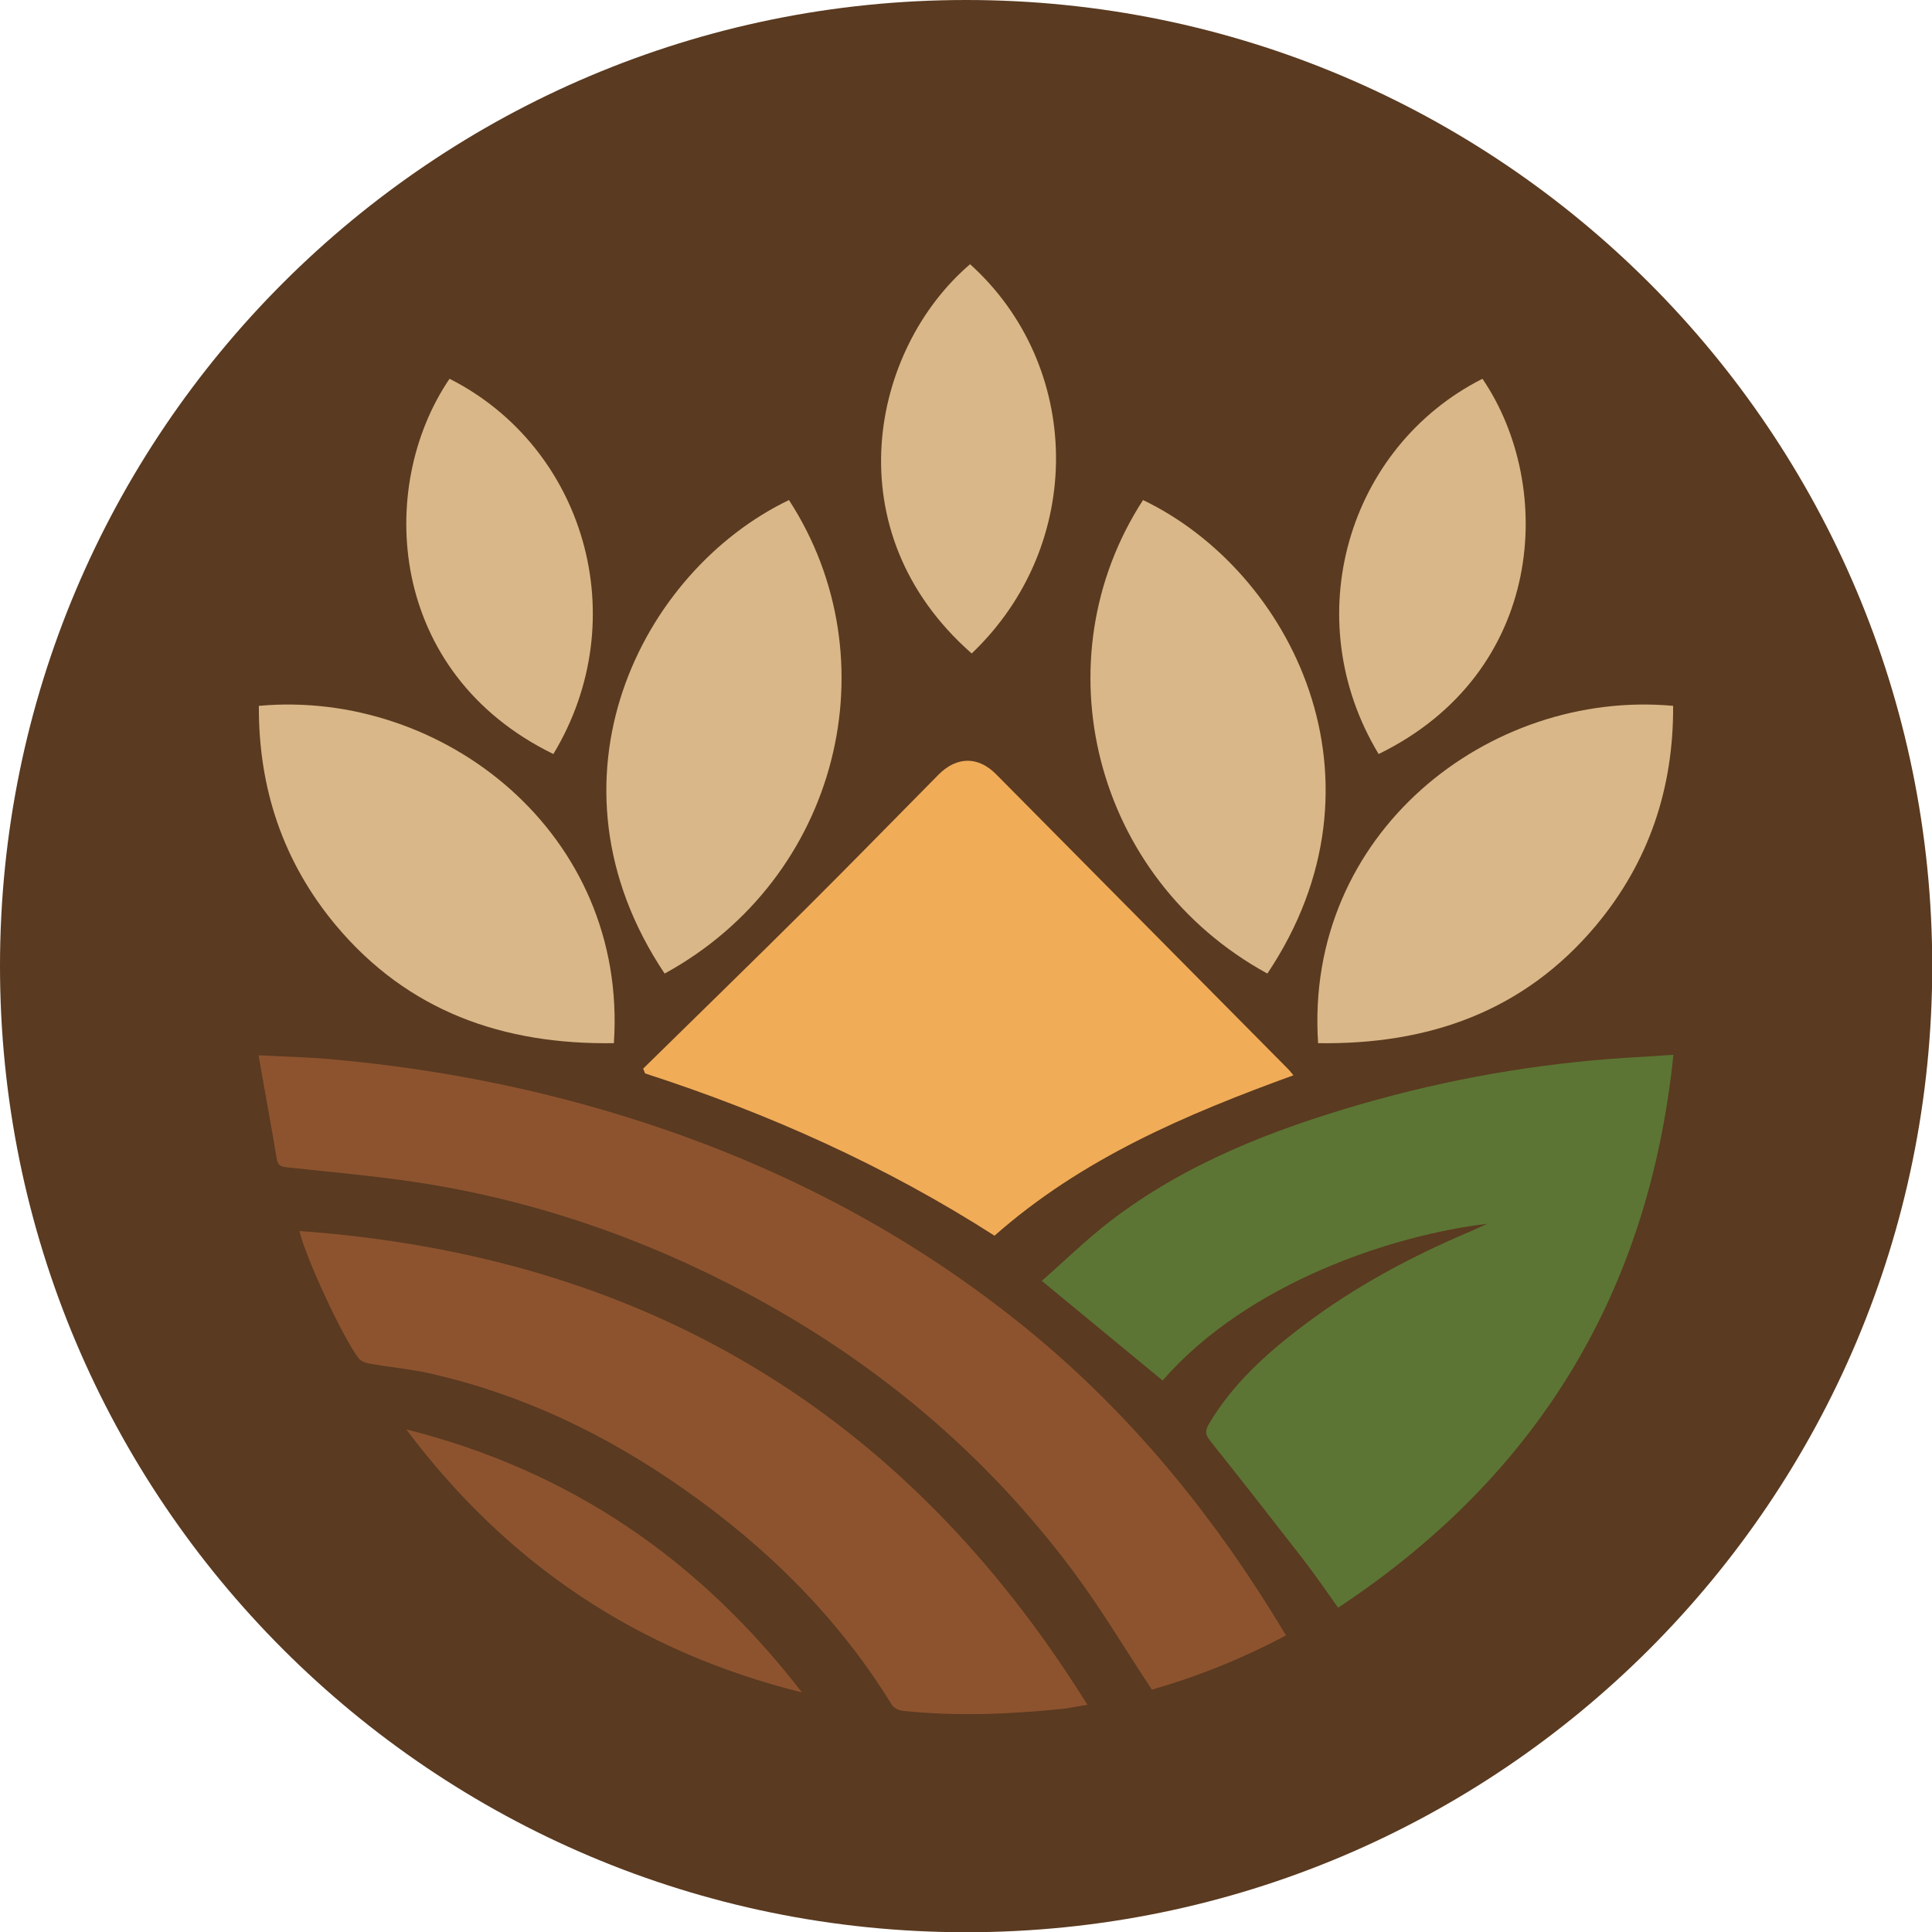 <?xml version="1.0" encoding="UTF-8"?>
<svg data-bbox="0 0 83 83" viewBox="0 0 82.99 82.99" xmlns="http://www.w3.org/2000/svg" data-type="color">
    <g>
        <path fill="#5a3a20" d="M83 41.5C83 64.42 64.42 83 41.5 83S0 64.42 0 41.5 18.58 0 41.5 0 83 18.58 83 41.5" data-color="1"/>
        <path d="M71.88 45.33c-1.06 10.23-5.86 18.08-14.4 23.73-.51-.71-.99-1.42-1.51-2.09-1.32-1.7-2.64-3.39-3.98-5.07-.2-.25-.24-.42-.08-.7 1.02-1.74 2.48-3.05 4.06-4.25 2.21-1.67 4.63-2.97 7.18-4.05.21-.09.41-.18.73-.33-4.05.48-10.28 2.53-13.94 6.73-1.69-1.39-3.38-2.79-5.19-4.28.97-.85 1.9-1.76 2.92-2.55 3.24-2.49 6.98-3.94 10.86-5.06 3.69-1.06 7.45-1.72 11.28-1.97.67-.04 1.35-.08 2.07-.13Z" fill="#5c7534" data-color="2"/>
        <path d="M27.63 45.9c2.33-2.29 4.67-4.56 6.98-6.86 1.92-1.91 3.81-3.85 5.71-5.77.78-.78 1.69-.79 2.46-.02l12.57 12.69c.06.06.11.13.21.25-4.62 1.68-9.08 3.57-12.84 6.89-4.68-3-9.72-5.26-15.01-6.97-.03-.07-.05-.13-.08-.2Z" fill="#f1ac58" data-color="3"/>
        <path d="M11.11 45.33c1.12.06 2.12.08 3.11.17 3.49.31 6.94.9 10.33 1.8 7.13 1.9 13.66 5.01 19.42 9.67 4.28 3.46 7.76 7.62 10.66 12.28.2.32.39.63.61 1-1.9 1.01-3.84 1.78-5.76 2.33-1.15-1.74-2.19-3.49-3.4-5.11-3.78-5.06-8.52-9.02-14.09-11.97-4.47-2.37-9.19-3.98-14.19-4.73-1.82-.27-3.66-.43-5.49-.63-.26-.03-.37-.08-.42-.35-.24-1.44-.51-2.88-.78-4.45Z" fill="#8d532f" data-color="4"/>
        <path d="M12.87 52.88c14.72 1.06 25.99 7.73 33.84 20.35-.45.07-.78.15-1.12.18-2.27.23-4.54.32-6.81.08-.17-.02-.38-.12-.47-.26-2.31-3.75-5.38-6.78-8.97-9.29-3.31-2.32-6.89-4.04-10.85-4.94-.85-.19-1.73-.27-2.59-.42-.18-.03-.39-.1-.49-.23-.68-.87-2.29-4.35-2.55-5.48Z" fill="#8d532f" data-color="4"/>
        <path d="M26.37 44.81c.6-9.01-7.34-15.21-15.25-14.49-.02 3.54 1.04 6.71 3.31 9.43 3.1 3.7 7.19 5.13 11.94 5.06" fill="#dab788" data-color="5"/>
        <path d="M28.55 41.82c7.51-4.11 9.78-13.5 5.34-20.34-6.37 3.06-10.89 12.05-5.34 20.34" fill="#dab788" data-color="5"/>
        <path d="M23.77 32.39c3.52-5.83 1.33-13.19-4.46-16.12-3.16 4.65-2.67 12.64 4.46 16.12" fill="#dab788" data-color="5"/>
        <path d="M41.74 28.07c4.93-4.7 4.75-12.38-.07-16.72-4.27 3.65-5.89 11.49.07 16.72" fill="#dab788" data-color="5"/>
        <path d="M56.62 44.81c-.6-9.01 7.34-15.21 15.25-14.49.02 3.54-1.04 6.71-3.31 9.43-3.1 3.7-7.19 5.13-11.94 5.06" fill="#dab788" data-color="5"/>
        <path d="M54.44 41.82c-7.51-4.11-9.78-13.5-5.34-20.34 6.37 3.06 10.89 12.05 5.34 20.34" fill="#dab788" data-color="5"/>
        <path d="M59.22 32.39c-3.52-5.83-1.33-13.19 4.46-16.12 3.16 4.65 2.67 12.64-4.46 16.12" fill="#dab788" data-color="5"/>
        <path d="M17.45 61.4c7.04 1.77 12.59 5.59 17 11.3-7.03-1.75-12.64-5.49-17-11.3" fill="#8d532f" data-color="4"/>
    </g>
</svg>
